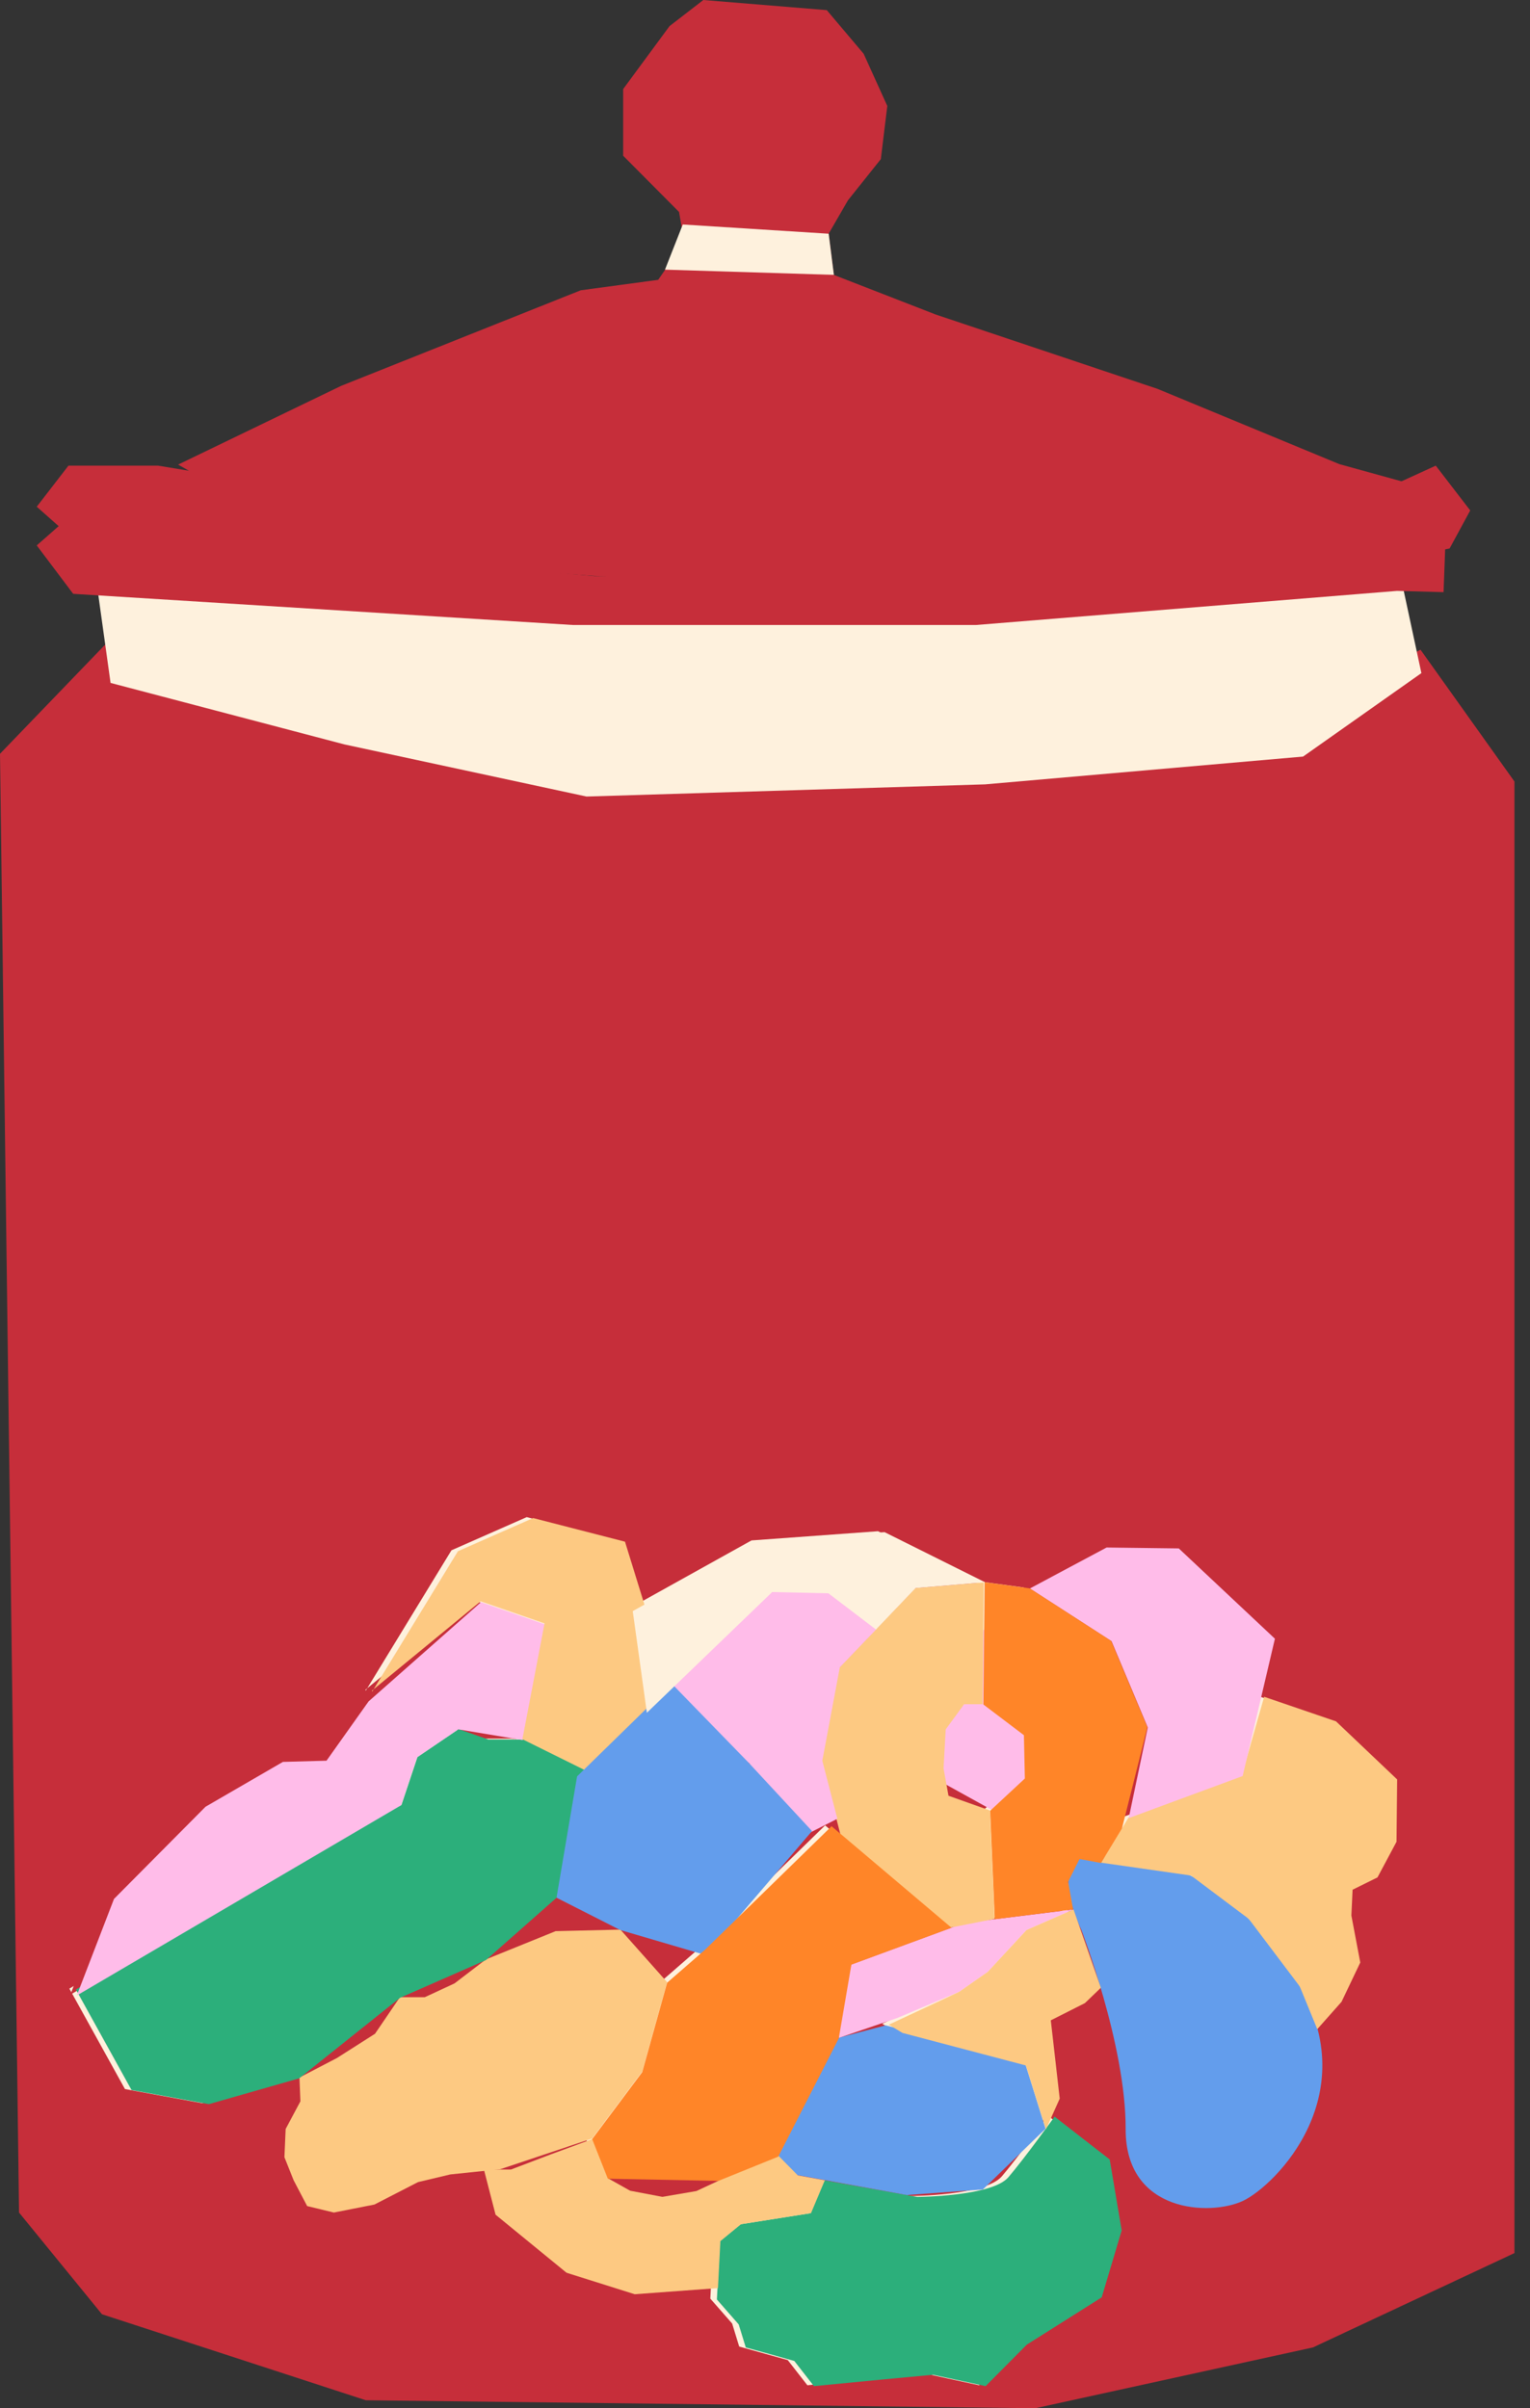<svg xmlns="http://www.w3.org/2000/svg" fill="none" viewBox="0 0 61 96" height="96" width="61">
<rect x="0" y="0" width="61" height="96" fill="#333333" stroke="none"/>
<g clip-path="url(#clip0_1377_89701)">
<path fill="#C62E3A" d="M4.188 25.701L0 30.048L0.759 88.199L4.065 92.252L14.584 95.681L41.278 95.999L52.347 93.575L60.404 89.803V31.187L56.633 25.897L51.955 28.505L36.282 29.583L23.62 29.754L10.286 27.489L4.2 25.701H4.188Z" clip-rule="evenodd" fill-rule="evenodd"></path>
<path fill="#FEF1DD" d="M3.914 23.677L4.408 27.223L13.729 29.674L23.384 31.752L39.274 31.267L51.953 30.159L56.67 26.832L55.855 23.037L38.879 24.302H22.631L10.668 22.959L3.914 23.693V23.677Z" clip-rule="evenodd" fill-rule="evenodd"></path>
<path fill="#C62E3A" d="M57.628 21.608L57.554 23.605L55.699 23.555L38.911 24.914H22.843L2.918 23.672L1.465 21.742L2.857 20.518L5.103 21.289L23.71 22.967L39.167 22.766L52.658 22.498L57.64 21.591L57.628 21.608Z" clip-rule="evenodd" fill-rule="evenodd"></path>
<path fill="#C62E3A" d="M2.655 21.254L1.465 20.199L2.729 18.562H6.299L16.422 20.226L40.384 20.74L50.789 19.699L54.58 19.78L57.243 18.562L58.617 20.348L57.795 21.863L51.29 23.203L23.71 22.959L11.047 22.039L2.667 21.227L2.655 21.254Z" clip-rule="evenodd" fill-rule="evenodd"></path>
<path fill="#C62E3A" d="M7.114 18.514L13.604 15.38L23.155 11.571L26.241 11.155L27.282 9.649L27.073 8.449L24.845 6.208V3.551L26.694 1.041L28.041 0L32.963 0.404L34.433 2.143L35.376 4.224L35.118 6.343L33.808 7.984L33.037 9.318L33.245 10.959L37.31 12.539L46.151 15.502L53.4 18.502L57.153 19.539L53.302 20.375L41.033 21.737H16.121L9.049 19.629L7.09 18.514H7.114Z" clip-rule="evenodd" fill-rule="evenodd"></path>
<path fill="#C62E3A" d="M42.845 76.874C42.845 76.874 41.339 73.825 43.507 73.947C45.674 74.082 48.38 74.192 51.343 78.784C54.307 83.376 50.596 87.086 49.298 87.698C48 88.31 44.609 88.188 44.621 84.833C44.633 81.478 42.845 76.874 42.845 76.874Z" clip-rule="evenodd" fill-rule="evenodd"></path>
<path fill="#C62E3A" d="M36.258 70.442L38.989 64.883L42.797 74.054L36.246 70.43L36.258 70.442Z" clip-rule="evenodd" fill-rule="evenodd"></path>
<path fill="#FEF1DD" d="M41.79 84.344L43.981 86.046L44.459 88.875L43.663 91.544L40.675 93.43L39.035 95.083L36.941 94.63L34.969 94.814L32.19 95.083L31.406 94.079L29.471 93.54L29.19 92.622L28.32 91.63L28.443 89.303L29.263 88.63L32.055 88.189L32.606 86.879L36.304 87.54C36.304 87.54 39.279 87.528 39.941 86.757C40.602 85.985 41.79 84.332 41.79 84.332V84.344Z" clip-rule="evenodd" fill-rule="evenodd"></path>
<path fill="#C62E3A" d="M35.035 80.706L32.623 81.342L31.607 82.408L31.46 83.204L30.847 83.595L30.762 85.897L31.521 86.669L35.892 87.465L38.929 87.244L41.427 84.82L40.631 82.273L39.615 81.906L35.023 80.693L35.035 80.706Z" clip-rule="evenodd" fill-rule="evenodd"></path>
<path fill="#C62E3A" d="M19.027 86.448L19.493 88.248L22.321 90.563L25.04 91.42L28.358 91.175L28.456 89.301L29.276 88.628L32.068 88.187L32.619 86.877L31.542 86.681L30.782 85.91L29.068 84.832L28.346 85.983L28.395 86.889L27.501 87.305L26.142 87.538L24.856 87.293L23.986 86.803L23.95 86.007L23.374 85.224L21.684 85.848L20.105 86.448H19.04H19.027Z" clip-rule="evenodd" fill-rule="evenodd"></path>
<path fill="#C62E3A" d="M11.678 82.809L11.715 83.728L11.127 84.83L11.078 85.956L11.445 86.875L11.984 87.903L13.05 88.16L14.666 87.842L16.405 86.948L17.69 86.642L19.686 86.434L23.348 85.209L25.343 82.54L26.335 78.977L24.474 76.883L21.89 76.944L19.111 78.071L17.862 79.026L16.674 79.577H15.682L14.69 81.034L13.172 82.001L11.666 82.785L11.678 82.809Z" clip-rule="evenodd" fill-rule="evenodd"></path>
<path fill="#C62E3A" d="M33.185 81.195L33.051 79.835L33.688 78.268L38.181 76.615L42.541 76.076L40.667 76.897L39.124 78.562L37.986 79.358L35.524 80.399L33.185 81.195Z" clip-rule="evenodd" fill-rule="evenodd"></path>
<path fill="#FEF1DD" d="M35.168 80.668L35.719 80.999L40.641 82.297L41.437 84.844L41.988 83.619L41.633 80.497L42.992 79.811L43.629 79.199L42.539 76.076L40.666 76.897L39.123 78.562L37.984 79.358L35.18 80.668H35.168Z" clip-rule="evenodd" fill-rule="evenodd"></path>
<path fill="#FEF1DD" d="M44.73 72.428L43.641 74.216L47.228 74.73L49.53 76.457L51.563 79.15L52.261 80.853L53.228 79.763L53.975 78.195L53.62 76.322L53.669 75.293L54.661 74.803L55.42 73.383L55.445 70.897L53.008 68.583L50.143 67.603L49.249 70.751L44.706 72.428H44.73Z" clip-rule="evenodd" fill-rule="evenodd"></path>
<path fill="#C62E3A" d="M40.816 63.281L43.865 61.652L46.743 61.689L50.576 65.289L49.29 70.763L44.747 72.44L45.506 68.828L44.061 65.387L40.816 63.293V63.281Z" clip-rule="evenodd" fill-rule="evenodd"></path>
<path fill="#FEF1DD" d="M39.002 63.035L38.953 67.909L40.569 69.133L40.606 70.86L39.222 72.145L39.406 76.468L42.529 76.076L42.333 74.974L42.786 74.068L43.643 74.227L44.476 72.856L45.492 68.815L44.047 65.374L40.802 63.28L39.002 63.035Z" clip-rule="evenodd" fill-rule="evenodd"></path>
<path fill="#C62E3A" d="M39.002 63.038L36.235 63.27L33.198 66.442L32.5 70.164L33.431 73.801L35.99 75.858L37.655 76.801L39.394 76.458L39.21 72.136L37.557 71.548L37.361 70.458L37.447 68.903L38.182 67.899H38.916L38.965 63.025L39.002 63.038Z" clip-rule="evenodd" fill-rule="evenodd"></path>
<path fill="#FEF1DD" d="M12.794 73.285L2.766 79.272L4.982 83.276L8.068 83.84L11.668 82.811L15.684 79.603L19.113 78.097L21.929 75.611L22.639 73.334L23.08 70.542L21.733 69.305H19.21L18.023 68.889L16.382 70.003L15.745 71.913L12.794 73.285Z" clip-rule="evenodd" fill-rule="evenodd"></path>
<path fill="#C62E3A" d="M2.809 79.505L4.291 75.661L7.94 71.987L11.025 70.199L12.764 70.15L14.442 67.787L18.923 63.832L21.47 64.714L20.589 69.33L18.017 68.901L16.377 70.016L15.74 71.926L2.797 79.518L2.809 79.505Z" clip-rule="evenodd" fill-rule="evenodd"></path>
<path fill="#FEF1DD" d="M14.583 67.395L17.999 61.799L20.999 60.477L24.66 61.419L25.701 64.787L25.517 68.228L23.068 70.53L20.57 69.293L21.452 64.677L18.905 63.795L14.57 67.358L14.583 67.395Z" clip-rule="evenodd" fill-rule="evenodd"></path>
<path fill="#C62E3A" d="M31.348 73.36L29.609 70.25L26.695 68.242H25.531L28.899 64.336L31.237 63.025L34.47 63.968L34.678 64.911L33.221 66.43L32.523 70.152L33.123 72.466L31.36 73.36H31.348Z" clip-rule="evenodd" fill-rule="evenodd"></path>
<path fill="#C62E3A" d="M26.525 67.088L22.754 70.774L21.934 75.611L24.468 76.897L27.885 77.901L32.121 72.954L29.599 70.235L26.525 67.076V67.088Z" clip-rule="evenodd" fill-rule="evenodd"></path>
<path fill="#FEF1DD" d="M32.903 72.758L27.845 77.692L26.339 79.003L25.348 82.566L23.352 85.235L23.976 86.815L28.384 86.901L30.772 85.933L33.184 81.219L33.686 78.28L37.678 76.811L32.903 72.77V72.758Z" clip-rule="evenodd" fill-rule="evenodd"></path>
<path fill="#FEF1DD" d="M24.965 64.186L29.961 61.406L35.006 61.039L39.01 63.035L36.242 63.268L34.663 64.921L32.765 63.476L30.524 63.427L25.528 68.239L24.965 64.186Z" clip-rule="evenodd" fill-rule="evenodd"></path>
<path fill="#FEF1DD" d="M27.222 8.949L26.512 10.749L33.246 10.957L33.038 9.317L27.222 8.949Z" clip-rule="evenodd" fill-rule="evenodd"></path>
<path fill="#639DEC" d="M43.103 76.909C43.103 76.909 41.597 73.86 43.764 73.982C45.932 74.117 48.638 74.227 51.601 78.819C54.564 83.411 50.854 87.121 49.556 87.733C48.258 88.345 44.866 88.223 44.879 84.868C44.891 81.513 43.103 76.909 43.103 76.909Z" clip-rule="evenodd" fill-rule="evenodd"></path>
<path fill="#FFBCE9" d="M36.516 70.479L39.247 64.92L43.055 74.091L36.504 70.467L36.516 70.479Z" clip-rule="evenodd" fill-rule="evenodd"></path>
<path fill="#2CAF7B" d="M42.051 84.379L44.243 86.082L44.721 88.91L43.925 91.579L40.937 93.465L39.296 95.118L37.202 94.665L35.231 94.849L32.451 95.118L31.668 94.114L29.733 93.575L29.451 92.657L28.582 91.665L28.704 89.339L29.525 88.665L32.317 88.224L32.868 86.914L36.566 87.575C36.566 87.575 39.541 87.563 40.202 86.792C40.864 86.02 42.051 84.367 42.051 84.367V84.379Z" clip-rule="evenodd" fill-rule="evenodd"></path>
<path fill="#639DEC" d="M35.293 80.741L32.881 81.377L31.864 82.443L31.718 83.239L31.105 83.631L31.02 85.933L31.779 86.704L36.15 87.5L39.187 87.279L41.685 84.855L40.889 82.308L39.873 81.941L35.281 80.728L35.293 80.741Z" clip-rule="evenodd" fill-rule="evenodd"></path>
<path fill="#FDC982" d="M19.293 86.484L19.758 88.284L22.587 90.598L25.305 91.455L28.624 91.21L28.721 89.337L29.542 88.663L32.334 88.222L32.885 86.912L31.807 86.716L31.048 85.945L29.334 84.867L28.611 86.018L28.66 86.924L27.766 87.341L26.407 87.573L25.122 87.328L24.252 86.839L24.215 86.043L23.64 85.259L21.95 85.883L20.37 86.484H19.305H19.293Z" clip-rule="evenodd" fill-rule="evenodd"></path>
<path fill="#FDC982" d="M11.94 82.846L11.977 83.765L11.389 84.867L11.34 85.993L11.707 86.912L12.246 87.94L13.311 88.198L14.928 87.879L16.666 86.985L17.952 86.679L19.948 86.471L23.609 85.246L25.605 82.577L26.597 79.014L24.736 76.92L22.152 76.981L19.372 78.108L18.123 79.063L16.936 79.614H15.944L14.952 81.071L13.434 82.038L11.928 82.822L11.94 82.846Z" clip-rule="evenodd" fill-rule="evenodd"></path>
<path fill="#FFBCE9" d="M33.447 81.234L33.312 79.874L33.949 78.307L38.443 76.654L42.802 76.115L40.929 76.936L39.386 78.601L38.247 79.397L35.786 80.438L33.447 81.234Z" clip-rule="evenodd" fill-rule="evenodd"></path>
<path fill="#FDC982" d="M35.43 80.707L35.981 81.038L40.903 82.336L41.699 84.883L42.25 83.658L41.895 80.536L43.254 79.85L43.891 79.238L42.801 76.115L40.928 76.936L39.385 78.601L38.246 79.397L35.442 80.707H35.43Z" clip-rule="evenodd" fill-rule="evenodd"></path>
<path fill="#FDC982" d="M44.988 72.463L43.898 74.251L47.486 74.765L49.788 76.492L51.821 79.186L52.519 80.888L53.486 79.798L54.233 78.231L53.878 76.357L53.927 75.329L54.919 74.839L55.678 73.418L55.703 70.933L53.266 68.618L50.401 67.639L49.507 70.786L44.964 72.463H44.988Z" clip-rule="evenodd" fill-rule="evenodd"></path>
<path fill="#FFBCE9" d="M41.07 63.316L44.119 61.688L46.997 61.724L50.83 65.324L49.544 70.798L45.001 72.475L45.76 68.863L44.315 65.422L41.07 63.328V63.316Z" clip-rule="evenodd" fill-rule="evenodd"></path>
<path fill="#FF8528" d="M39.256 63.072L39.207 67.946L40.823 69.17L40.86 70.897L39.476 72.183L39.66 76.505L42.782 76.113L42.587 75.011L43.04 74.105L43.897 74.264L44.73 72.893L45.746 68.852L44.301 65.411L41.056 63.317L39.256 63.072Z" clip-rule="evenodd" fill-rule="evenodd"></path>
<path fill="#FDC982" d="M39.26 63.073L36.492 63.305L33.456 66.477L32.758 70.199L33.688 73.836L36.248 75.893L37.913 76.836L39.652 76.493L39.468 72.171L37.815 71.583L37.619 70.493L37.705 68.938L38.439 67.934H39.174L39.223 63.06L39.26 63.073Z" clip-rule="evenodd" fill-rule="evenodd"></path>
<path fill="#2CAF7B" d="M13.056 73.322L3.027 79.309L5.244 83.314L8.329 83.877L11.929 82.848L15.946 79.64L19.374 78.134L22.191 75.648L22.901 73.371L23.342 70.579L21.995 69.342H19.472L18.285 68.926L16.644 70.04L16.007 71.95L13.056 73.322Z" clip-rule="evenodd" fill-rule="evenodd"></path>
<path fill="#FFBCE9" d="M3.063 79.541L4.545 75.696L8.194 72.022L11.279 70.234L13.018 70.186L14.696 67.822L19.177 63.867L21.724 64.749L20.843 69.365L18.271 68.937L16.63 70.051L15.994 71.961L3.051 79.553L3.063 79.541Z" clip-rule="evenodd" fill-rule="evenodd"></path>
<path fill="#FDC982" d="M14.84 67.432L18.257 61.836L21.257 60.514L24.918 61.456L25.959 64.824L25.775 68.265L23.326 70.567L20.828 69.33L21.71 64.714L19.163 63.832L14.828 67.395L14.84 67.432Z" clip-rule="evenodd" fill-rule="evenodd"></path>
<path fill="#FFBCE9" d="M31.609 73.395L29.87 70.285L26.956 68.277H25.793L29.16 64.371L31.499 63.06L34.732 64.003L34.94 64.946L33.483 66.465L32.785 70.187L33.385 72.501L31.622 73.395H31.609Z" clip-rule="evenodd" fill-rule="evenodd"></path>
<path fill="#639DEC" d="M26.779 67.126L23.008 70.811L22.188 75.648L24.722 76.934L28.139 77.938L32.375 72.991L29.853 70.272L26.779 67.113V67.126Z" clip-rule="evenodd" fill-rule="evenodd"></path>
<path fill="#FF8528" d="M33.16 72.793L28.103 77.728L26.597 79.038L25.605 82.601L23.609 85.27L24.234 86.85L28.642 86.936L31.03 85.969L33.442 81.254L33.944 78.315L37.936 76.846L33.16 72.805V72.793Z" clip-rule="evenodd" fill-rule="evenodd"></path>
<path fill="#FEF1DD" d="M25.227 64.223L30.223 61.444L35.267 61.076L39.272 63.072L36.504 63.305L34.925 64.958L33.027 63.513L30.786 63.464L25.79 68.276L25.227 64.223Z" clip-rule="evenodd" fill-rule="evenodd"></path>
</g>
<defs>
<clipPath id="clip0_1377_89701">
<rect fill="white" height="96" width="60.38"></rect>
</clipPath>
</defs>
</svg>
